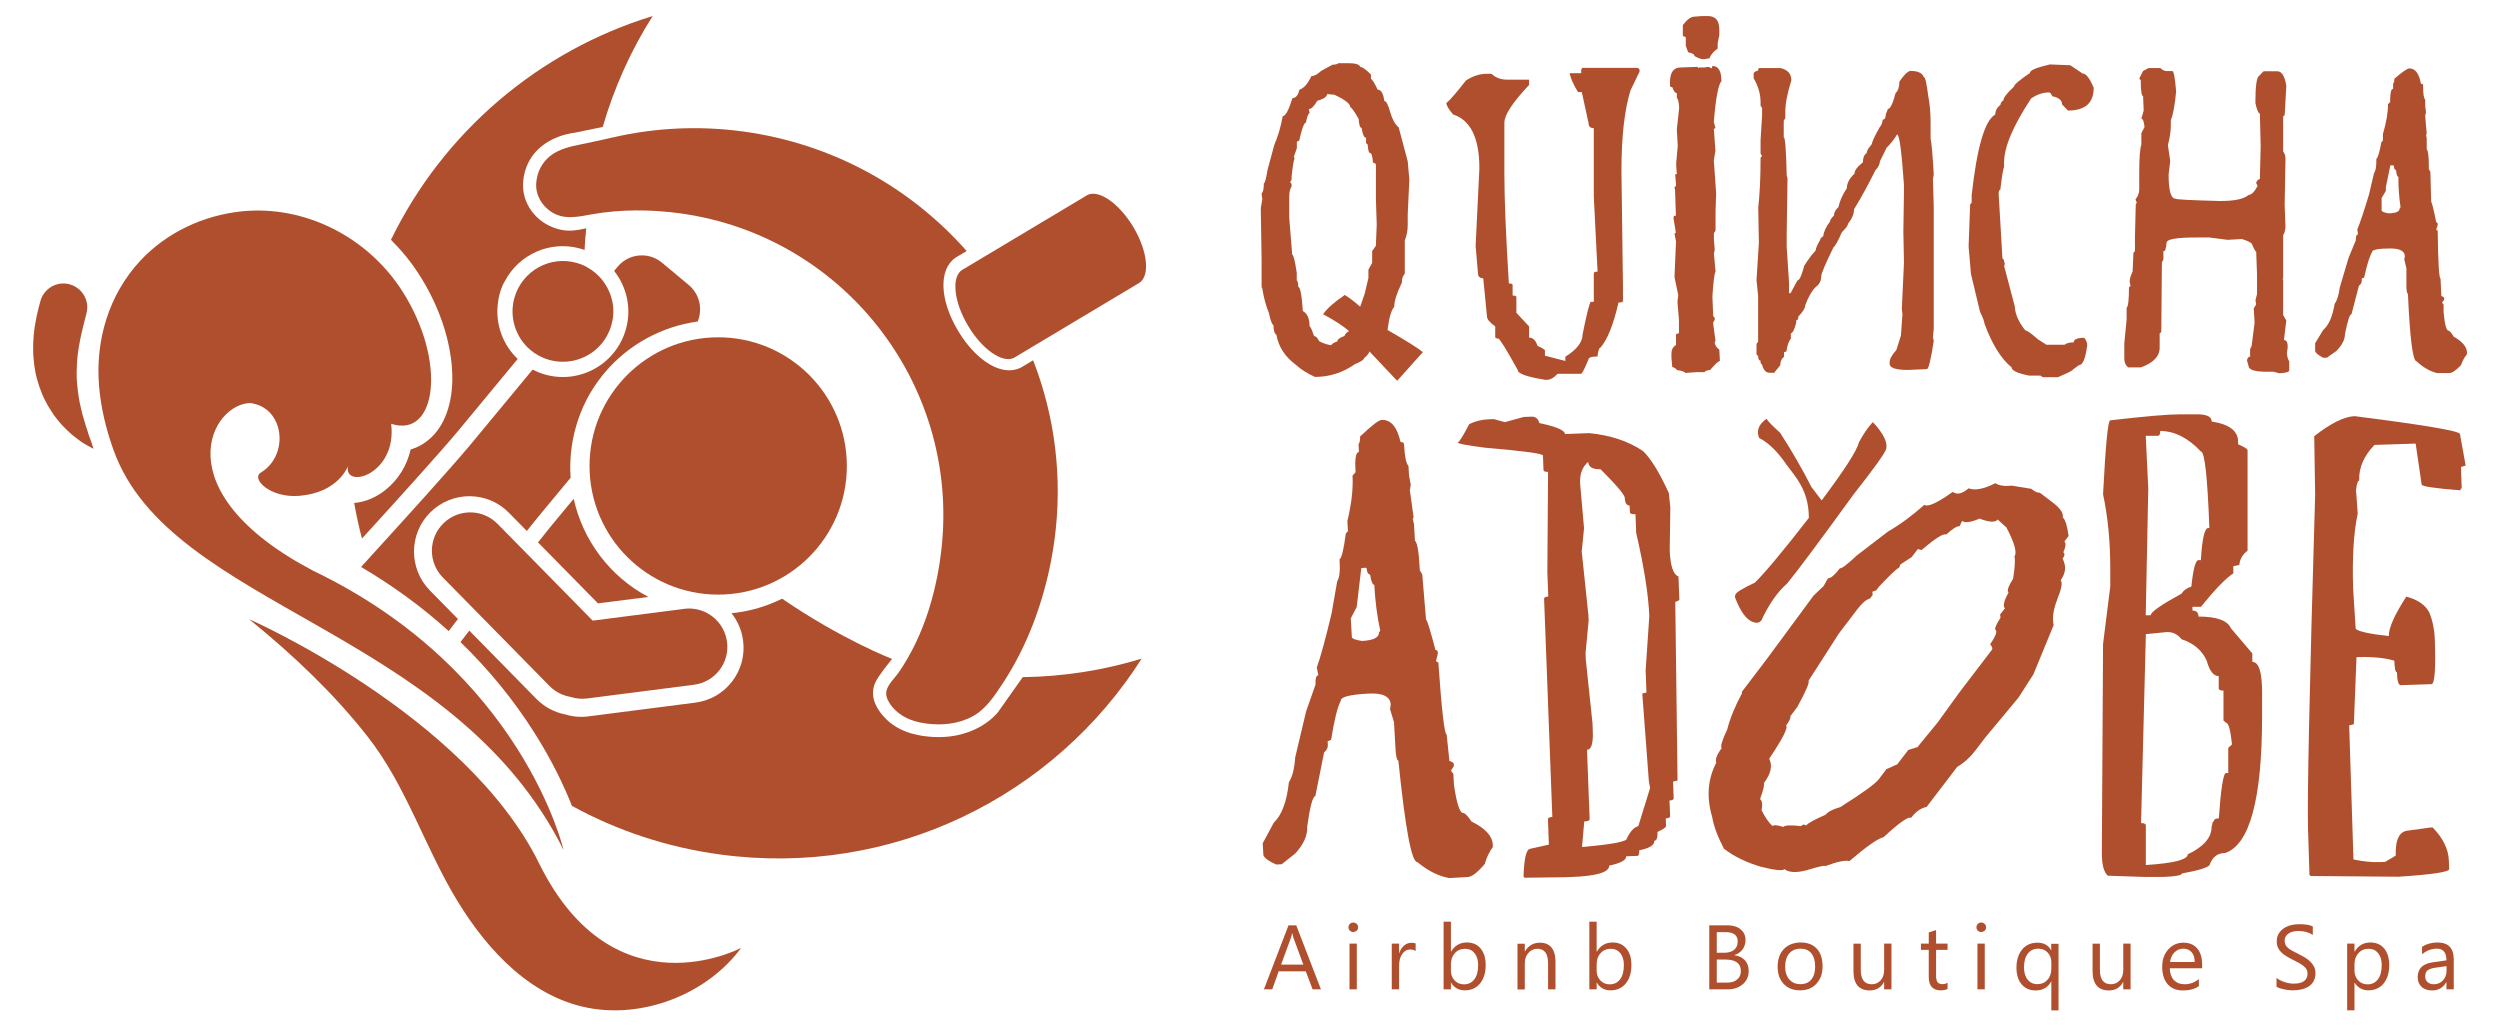 <?xml version="1.0" encoding="utf-8"?>
<!-- Generator: Adobe Illustrator 24.0.0, SVG Export Plug-In . SVG Version: 6.00 Build 0)  -->
<svg version="1.1" id="Capa_1" xmlns="http://www.w3.org/2000/svg" xmlns:xlink="http://www.w3.org/1999/xlink" x="0px" y="0px"
	 viewBox="0 0 246 101" style="enable-background:new 0 0 246 101;" xml:space="preserve">
<style type="text/css">
	.st0{fill:#B04F2E;}
</style>
<g>
	<g>
		<g>
			<path class="st0" d="M111.52,22.34c-1.43-2.38-3.48-3.78-4.6-3.11c-0.03,0.02-0.07,0.04-0.1,0.07l-12.01,7.18
				c-0.04,0.02-0.07,0.03-0.11,0.06c-1.11,0.67-0.86,3.14,0.56,5.52c1.38,2.32,3.37,3.7,4.5,3.16l0,0l0.06-0.04
				c0.01-0.01,0.02-0.01,0.04-0.02c0.01-0.01,0.02-0.02,0.03-0.02l12.14-7.26c0.01-0.01,0.02-0.01,0.04-0.02s0.02-0.02,0.03-0.02
				l0,0l0,0C113.19,27.14,112.93,24.7,111.52,22.34z"/>
			<path class="st0" d="M52.94,53.37l5.9,6l4.96-0.63c-3.8-2.01-6.45-5.58-7.35-9.66c-0.54,0.65-1.02,1.23-1.41,1.7
				C54.49,51.44,53.76,52.33,52.94,53.37z"/>
			<path class="st0" d="M92.55,54.74c-0.03,0.21-0.06,0.43-0.09,0.64c-0.59,3.81-1.83,7.6-4.03,10.79
				c-0.38,0.55-1.08,1.18-1.21,1.85c-0.06,0.3,0.02,0.61,0.15,0.88c0.51,1.04,1.55,1.74,2.63,2.06c0.35,0.1,0.73,0.18,1.17,0.24
				c1.51,0.2,3.1,0.04,4.46-0.67c1.38-0.72,2.23-2.06,3.07-3.33c2.35-3.58,3.89-7.74,4.71-11.93c0.13-0.68,0.24-1.36,0.34-2.05
				c0.85-6.23,0.04-12.3-2.09-17.77l-0.92,0.55c-0.05,0.03-0.1,0.06-0.14,0.09c-0.49,0.29-1.07,0.4-1.69,0.32
				c-1.57-0.21-3.35-1.69-4.64-3.87c-1.83-3.05-1.92-6.08-0.22-7.2c0.03-0.02,0.06-0.04,0.09-0.06c0.02-0.01,0.05-0.03,0.07-0.04
				l0.91-0.54c-5.48-6.21-13.13-10.55-21.98-11.76c-4.41-0.6-8.74-0.36-12.83,0.58c-1.04,0.24-2.08,0.47-3.13,0.68
				c-1.03,0.2-2.17,0.47-3.01,1.12c-0.83,0.65-1.31,1.59-1.4,2.63c-0.11,1.17,0.51,2.27,1.48,2.9c1.27,0.82,2.64,0.48,4.04,0.23
				c2.82-0.5,5.79-0.47,8.62-0.09C83.29,23.23,94.78,38.34,92.55,54.74z"/>
			<path class="st0" d="M92.46,55.38c0.03-0.21,0.06-0.42,0.09-0.64C92.52,54.95,92.49,55.17,92.46,55.38z"/>
			<path class="st0" d="M59.46,27.82c-0.34-0.5-0.78-0.93-1.29-1.28c-0.15-0.1-0.3-0.19-0.46-0.28c-0.07-0.04-0.14-0.07-0.21-0.11
				c-0.23-0.11-0.47-0.2-0.72-0.27c-2.63-0.77-5.38,0.75-6.15,3.38c-0.52,1.8,0.02,3.66,1.26,4.9c0.42,0.42,0.93,0.77,1.5,1.02
				c0.2,0.09,0.4,0.16,0.61,0.22c1.61,0.47,3.26,0.08,4.48-0.88c0.12-0.1,0.24-0.2,0.36-0.32c0.6-0.58,1.06-1.32,1.31-2.18
				C60.59,30.54,60.29,29.01,59.46,27.82z"/>
			<path class="st0" d="M71.54,63.17c-0.15-1.21-0.87-2.21-1.84-2.78c-0.69-0.4-1.52-0.59-2.37-0.48l-0.37,0.05l-8.64,1.11
				l-6.35-6.46l-1.11-1.13l-1.9-1.93c-1.46-1.49-3.85-1.51-5.33-0.05c-1.49,1.46-1.51,3.85-0.05,5.33l2.6,2.64l1.11,1.13l6.78,6.9
				c0.58,0.59,1.3,0.94,2.05,1.07c0.52,0.17,1.08,0.23,1.65,0.16l10.51-1.35C70.35,67.12,71.81,65.23,71.54,63.17z"/>
			<circle class="st0" cx="70.67" cy="45.85" r="12.66"/>
			<path class="st0" d="M100.64,66.63l-0.51,0.72l-1.93,2.73l-0.02,0.02l-0.02,0.02c-0.09,0.12-2.35,2.95-7.16,2.32
				c-0.48-0.06-0.94-0.16-1.36-0.28c-0.99-0.29-1.92-0.82-2.62-1.58c-0.6-0.65-1.12-1.48-1.12-2.39c0-0.96,0.54-1.56,1.05-2.29
				c0.07-0.11,0.83-1.06,0.83-1.06s-4.94-1.9-10.82-5.93c-0.27,0.13-0.54,0.26-0.81,0.37c-1.32,0.56-2.72,0.92-4.17,1.06
				c0.62,0.78,1.01,1.7,1.14,2.7c0.19,1.45-0.2,2.88-1.09,4.03c-0.89,1.15-2.18,1.89-3.62,2.07L57.9,70.49
				c-0.77,0.1-1.53,0.04-2.27-0.19c-1.09-0.21-2.07-0.74-2.85-1.53l-6.6-6.72c-0.3,0.39-0.59,0.77-0.87,1.13
				c2.77,2.68,5.2,5.65,7.23,8.85c1.79,2.81,2.98,5.35,3.74,7.27c4.4,2.41,9.31,4.07,14.58,4.78c16.93,2.3,32.88-5.73,41.48-19.27
				C108.6,65.95,104.67,66.58,100.64,66.63z"/>
			<path class="st0" d="M35.53,55.79c3.13,1.84,6.02,3.95,8.62,6.31c0.3-0.38,0.6-0.78,0.91-1.19L42.3,58.1
				c-2.11-2.15-2.08-5.61,0.07-7.71c2.15-2.11,5.61-2.08,7.71,0.07l1.76,1.79c0.7-0.88,1.32-1.65,1.82-2.24
				c0.64-0.77,1.5-1.81,2.49-3c-0.12-1.67,0.05-3.38,0.54-5.08c0.53-1.84,1.4-3.49,2.52-4.9c0.1-0.13,0.2-0.25,0.3-0.37
				c2.31-2.74,5.59-4.54,9.14-5.02c0.51-1.22,0.2-2.69-0.87-3.59l-2.64-2.2c-1.32-1.1-3.27-0.92-4.37,0.4c0,0-0.12,0.15-0.34,0.41
				c1.25,1.58,1.75,3.72,1.14,5.8c-0.4,1.39-1.24,2.54-2.32,3.35c-0.12,0.09-0.24,0.17-0.36,0.25c-1.52,0.98-3.43,1.33-5.31,0.78
				c-0.41-0.12-0.8-0.28-1.17-0.47c-2.44,2.95-4.81,5.82-6.18,7.46c-2.01,2.4-6.58,7.44-10.02,11.21
				C35.99,55.29,35.76,55.54,35.53,55.79z"/>
			<path class="st0" d="M41.21,26.97c1.71,2.65,2.8,5.53,3.17,8.33c0.39,2.94-0.11,5.47-1.39,7.13c-0.69,0.89-1.58,1.5-2.58,1.8
				c-0.37,1.59-1.22,2.97-2.48,3.98c-0.95,0.76-2.04,1.2-3.08,1.28c0.21,1.18,0.46,2.35,0.77,3.5c3.36-3.68,7.54-8.3,9.42-10.54
				c1.31-1.57,3.56-4.29,5.9-7.13c-1.43-1.36-2.19-3.35-1.96-5.38c0.14-1.43,0.7-2.28,0.7-2.28c1.39-2.65,4.5-4.05,7.49-3.18
				c0.12,0.03,0.24,0.07,0.35,0.11c0.03-0.7,0.09-1.41,0.17-2.13c-0.06,0.01-0.11,0.02-0.17,0.04c-0.61,0.13-1.3,0.27-2.09,0.15
				c-0.21-0.03-0.41-0.08-0.62-0.14c-2.12-0.62-3.52-2.58-3.33-4.66c0.17-1.82,1.13-3.23,2.79-4.09c1.01-0.52,1.97-0.66,2.27-0.7
				l2.15-0.44l0.62-0.13c1.13-3.92,2.8-7.58,4.91-10.91C53.06,4.99,43.64,12.96,38.47,23.6C39.5,24.62,40.43,25.75,41.21,26.97z"/>
			<path class="st0" d="M8.72,42.77c-0.09-0.28-0.17-0.6-0.29-0.91c-0.1-0.33-0.19-0.69-0.31-1.06c-0.1-0.37-0.18-0.76-0.27-1.15
				c-0.07-0.4-0.15-0.79-0.19-1.2c-0.06-0.4-0.07-0.8-0.11-1.2c0-0.4-0.02-0.79,0.01-1.17c0-0.38,0.05-0.76,0.08-1.12
				c0.05-0.37,0.09-0.72,0.16-1.06c0.05-0.33,0.13-0.66,0.19-0.96c0.14-0.6,0.26-1.11,0.36-1.48c0.1-0.37,0.15-0.58,0.15-0.58
				l0.01-0.05c0.33-1.25-0.43-2.53-1.68-2.86c-1.24-0.32-2.51,0.41-2.85,1.65c0,0-0.07,0.24-0.18,0.66
				c-0.11,0.43-0.25,1.05-0.38,1.83c-0.04,0.4-0.12,0.82-0.13,1.28c-0.04,0.46-0.03,0.95-0.02,1.46c0.04,0.51,0.08,1.04,0.18,1.58
				c0.08,0.53,0.24,1.07,0.41,1.59c0.18,0.52,0.38,1.02,0.64,1.49c0.22,0.48,0.54,0.9,0.79,1.32c0.3,0.39,0.59,0.77,0.9,1.09
				c0.32,0.32,0.6,0.61,0.9,0.86c0.3,0.25,0.59,0.45,0.83,0.64c0.25,0.17,0.47,0.3,0.67,0.41c0.38,0.22,0.61,0.33,0.61,0.33
				s-0.07-0.25-0.21-0.66C8.92,43.3,8.82,43.05,8.72,42.77z"/>
			<path class="st0" d="M30.85,56.18c-14.99-7.86-10.01-16.65-6.08-16.52c0,0.01,0,0.01,0,0.02c1.22,0.2,2.04,0.97,2.44,1.94
				c0,0.01,0,0.01,0.01,0.02c0.67,1.62,0.19,3.81-1.55,4.86c-1,0.61,0.92,2.53,3.79,2.29c3.86-0.32,4.77-2.91,4.77-2.91
				c-0.38,2.32,4.87,0.8,4.26-4.18c4.49,1.48,5.52-6.18,1.06-13.11c-3.38-5.25-9.55-8.44-15.8-7.79c-3.76,0.4-7.38,2.09-9.96,4.87
				c-3.1,3.35-4.42,7.83-4.04,12.35c0.18,2.13,0.69,4.22,1.41,6.23c5.55,15.63,33.38,17.5,44.3,39.4
				C55.45,83.65,51.43,66.07,30.85,56.18z"/>
			<path class="st0" d="M72.93,93.27c0,0-12.5,6.66-19.88-8.31C45.82,70.29,24.5,60.92,24.5,60.92c0.09,0.07,0.18,0.15,0.27,0.22
				c4.12,3.36,8.06,7.09,11.35,11.27c3.87,4.9,5.68,11,8.91,16.28c2.99,4.9,7.39,9.65,13.34,10.57
				C63.74,100.08,69.69,97.67,72.93,93.27z"/>
		</g>
	</g>
	<g>
		<g>
			<g>
				<g>
					<path class="st0" d="M173.8,41.23l0.06-0.01c0.02,0.14,0.46,0.6,1.31,1.37c1.19,1.86,2.22,3.64,3.08,5.34l1,1.31
						c2.25-3,3.48-4.91,3.68-5.74c0.44-0.81,0.87-1.44,1.28-1.88l0.01-0.06l0.12,0.03c1,1.09,1.42,1.95,1.26,2.58
						c-0.1,0.4-1.17,1.89-3.2,4.47c-3.47,4.78-5.66,7.71-6.55,8.78c-0.95,0.83-1.8,2.05-2.54,3.65c-0.2,0.18-0.39,0.25-0.57,0.2
						l-0.16-0.04c-0.69-0.17-1.31-1-1.87-2.49l0.05-0.22c0.05-0.22,0.69-0.61,1.92-1.19c1.04-1.02,2.81-3.15,5.31-6.37
						c0-2.7-1.28-3.98-2.19-5.23c-0.86-1.25-1.72-2.11-2.6-2.58c-0.06,0.01-0.12-0.08-0.17-0.26l-0.04-0.22
						C172.93,42.15,173.19,41.67,173.8,41.23z"/>
				</g>
				<g>
					<path class="st0" d="M131.7,6.22h1.04c0.65,0,1.02,0.12,1.12,0.37c0.21,0,0.55,0.25,1.04,0.75v0.44c0.11,0,0.33,0.35,0.66,1.04
						c0.33,0,0.56,0.37,0.66,1.12c0.19,0,0.39,0.39,0.6,1.18c0.21,0.68,0.48,1.15,0.81,1.41l0.89,3.35l0.16,1.78l-0.16,3.4v1.05
						c0,0.56-0.1,1.08-0.29,1.56v3.26c-0.19,0.19-0.29,0.49-0.29,0.89c-0.5,1.03-0.75,1.82-0.75,2.38c-0.29,0.3-0.51,1.07-0.66,2.3
						h0.06c1.84,1.06,2.98,1.78,3.42,2.15l-2.53,2.82l-2.74-2.9c0,0.15-0.17,0.38-0.52,0.68c0,0.14-0.3,0.33-0.89,0.58
						c-1.2,0.84-2.51,1.26-3.94,1.26c-0.8-0.37-1.42-0.76-1.86-1.18c-1.08-0.79-1.72-1.78-1.93-2.96c-0.19-0.12-0.29-0.44-0.29-0.97
						c-0.13,0-0.28-0.39-0.45-1.18c-0.29-0.69-0.51-1.51-0.66-2.46l-0.06-0.06v-2.67l-0.08-5.12l0.15-0.89l-0.06-0.45v-0.15
						c0.14-0.09,0.21-0.4,0.21-0.96c0.1,0,0.22-0.45,0.37-1.34l0.66-2.45c0.36-0.81,0.63-1.75,0.83-2.82c0.27,0,0.59-0.59,0.96-1.78
						c0.33,0,0.56-0.28,0.68-0.83c0.42-0.12,0.82-0.56,1.18-1.33c0.27,0,0.59-0.17,0.97-0.52l1.1-0.6
						C131.4,6.36,131.6,6.31,131.7,6.22z M130.58,9.26c0,0.26-0.32,0.48-0.96,0.66c-0.31,0.54-0.59,0.81-0.83,0.81l0.08,0.37
						c-0.14,0.08-0.26,0.4-0.37,0.97c-0.18,0-0.4,0.59-0.66,1.78l-0.23,0.08v0.66l-0.29,0.81l0.06,0.23
						c-0.09,0.14-0.18,0.73-0.29,1.78v0.29l-0.15,0.23l0.15,0.15v0.29c-0.15,0.18-0.23,0.53-0.23,1.05v1.99l0.29,3.64
						c0.12,0,0.27,0.59,0.45,1.78v0.75c0.1,0.1,0.15,0.32,0.15,0.66c0.19,0,0.35,0.79,0.45,2.37c0.44,0.23,0.66,0.72,0.66,1.49
						c0.1,0.04,0.24,0.37,0.44,0.97c0.17,0,0.35,0.17,0.52,0.52c0.53,0.25,0.93,0.37,1.2,0.37c0-0.11,0.19-0.23,0.58-0.37
						c0-0.19,0.23-0.37,0.68-0.52c0.16-0.3,0.31-0.45,0.44-0.45v-0.06c-0.52-0.46-1.36-1.01-2.53-1.64c0.4-0.57,1.1-1.19,2.09-1.86
						v-0.06c0.44,0.26,0.96,0.65,1.56,1.18l0.44-1.26l0.37-1.56v-0.83l0.37-0.66V24.7l0.37-0.52v-0.15l0.08-1.93l-0.08-2.46v-3.4
						c0-0.13-0.1-0.21-0.29-0.23c-0.04-0.65-0.15-0.97-0.31-0.97c-0.1,0-0.17-0.27-0.21-0.81l-0.16-0.15v-0.52
						c-0.19,0-0.34-0.32-0.44-0.97c-0.15,0-0.25-0.3-0.29-0.89c-0.37-0.66-0.64-1.05-0.83-1.18c0-0.31-0.52-0.71-1.56-1.2
						L130.58,9.26z"/>
					<path class="st0" d="M155.7,6.68h5.48l0.15,0.16v0.21l-0.89,1.85c-0.59,1.91-0.89,4.55-0.89,7.92l0.15,11.4v1.39
						c0,0.11-0.15,0.16-0.44,0.16c-0.5,2.18-1.09,3.66-1.78,4.44c-0.12,0-0.22,0.29-0.29,0.87c-0.59,0-0.89,0.1-0.89,0.31
						c-0.39,0.93-0.63,1.39-0.73,1.39h-2.3c-0.37,0.4-0.73,0.6-1.1,0.6h-0.08c-1.83-0.29-2.74-0.61-2.74-0.96
						c-1.14-2.07-1.79-3.11-1.93-3.11c-0.19,0-0.29-0.05-0.29-0.15v-1.04c-0.54-0.39-0.81-0.71-0.81-0.97l-0.37-3.77
						c-0.35,0-0.52-0.17-0.52-0.52l-0.23-2.66l0.37-7.63c0-2.98-0.86-4.75-2.59-5.31c-0.44-0.52-0.66-0.89-0.66-1.12
						c0.35-0.28,0.99-1.02,1.93-2.22c0.67-0.44,1.36-0.66,2.07-0.66h0.44c0.41,0.39,0.93,0.58,1.56,0.58h2.14v0.52
						c-1.62,1.72-2.43,2.95-2.43,3.71v5.1c0,2.44,0.15,6.02,0.44,10.72c0.25,0,0.37,0.05,0.37,0.15v1.04c0.25,0,0.37,0.05,0.37,0.16
						v1.54l1.25,1.34v1.1c0.38,0,0.65,0.27,0.83,0.81c0.49,0.23,0.73,0.38,0.73,0.45v0.52l2.01,0.52V35.1
						c1.13-0.7,1.7-1.44,1.7-2.22c0.42-2.07,0.69-3.13,0.81-3.18h0.29v-2.82c0-0.1,0.12-0.15,0.37-0.15l-0.37-7.4v-6.72
						c-0.35,0-0.52-0.17-0.52-0.52l-0.66-3.03h-0.37c-0.44-0.71-0.71-1.31-0.81-1.78V7.2h1.12V6.85L155.7,6.68z"/>
					<path class="st0" d="M168.5,6.49c0.59,0,0.89,0.5,0.89,1.49c-0.31,0.35-0.56,1.68-0.75,4.02l0.16,0.6l-0.08,0.06h-0.08
						l0.16,2.15l-0.16,0.97l0.23,3.27l-0.06,1.8v1.85l-0.16,0.23v0.68l0.08,0.96l-0.08,0.37l0.16,1.78
						c-0.12,0.21-0.22,1.03-0.31,2.46l0.08,1.93l0.15,0.16v0.21l-0.15,0.23v0.15l0.23,1.72l-0.08,0.08v0.06
						c0.03,0.26,0.18,0.49,0.45,0.68l0.06,1.12c-0.13,0-0.45,0.3-0.97,0.89c-0.22,0-0.41,0.07-0.58,0.21h-0.75l-1.12,0.08
						c0-0.11-0.28-0.21-0.83-0.29c0-0.09-0.15-0.19-0.44-0.31l-0.08-0.89v-0.44c0-0.36,0.15-0.63,0.45-0.83v-0.97
						c0-0.1,0.08-0.15,0.23-0.15l0.06-0.06v-1.28l-0.15-1.78l0.08-0.66l-0.37-1.78l0.15-3.5l-0.15-0.75l0.06-0.08h0.08l-0.23-1.41
						v-0.15c0-0.1,0.08-0.15,0.23-0.15l-0.08-2.38v-0.08l-0.06-0.37c0.1,0,0.15-0.08,0.15-0.23l-0.08-0.97l0.08-0.06H165l-0.06-0.75
						v-0.37l0.15-1.64L165,12.74l0.23-2.15c-0.03-0.54-0.11-0.86-0.23-0.97V9.16c-0.17,0-0.32-0.19-0.44-0.58
						c-0.15,0-0.23-0.05-0.23-0.16V7.9c0.05-0.84,0.4-1.26,1.04-1.26l1.64-0.06l0.08,0.06v0.08l0.08-0.08h0.52l0.44-0.06l0.31,0.15
						L168.5,6.49z M167.46,1.58h0.6c0.75,0,1.12,0.44,1.12,1.33v0.53l-0.16,0.81v0.52c-0.44,0.33-0.71,0.66-0.81,0.97l-0.52,0.08
						h-0.23c-0.49-0.15-0.73-0.28-0.75-0.37c0-0.11-0.2-0.21-0.6-0.31l-0.23-0.66V3.74c0-0.1-0.07-0.15-0.21-0.15l-0.08-0.08V2.47
						c0.42-0.55,0.79-0.83,1.12-0.83L167.46,1.58z"/>
					<path class="st0" d="M173.13,6.7h2.09c0.7,0.17,1.05,0.57,1.05,1.2c-0.4,1.29-0.6,2.33-0.6,3.14v0.6l-0.15,0.23v1.64
						c0.14,0,0.24,1.25,0.29,3.74l0.08,0.31l-0.08,5.46v1.26l0.23,3.52v1.05h0.15l0.68-1.26c0.18,0,0.38-0.4,0.6-1.2l0.06-0.23
						c0.43-0.68,0.81-1.18,1.13-1.51c0-0.19,0.15-0.54,0.44-1.04c0-0.12,0.1-0.24,0.31-0.37c0.04-0.43,0.26-0.91,0.66-1.43
						c0-0.15,0.13-0.35,0.39-0.6c0-0.29,0.15-0.57,0.44-0.83c0.14-0.64,0.42-1.26,0.83-1.86c0-0.49,0.25-0.96,0.75-1.43
						c0-0.31,0.28-0.69,0.83-1.12c0-0.44,0.12-0.75,0.37-0.91c0-0.21,0.17-0.5,0.52-0.89c0-0.21,0.25-0.76,0.76-1.65
						c0.19-0.22,0.29-0.46,0.29-0.75c0.21,0,0.31-0.17,0.31-0.52l0.21-0.53c0.23,0,0.48-0.52,0.76-1.57
						c0.25-0.22,0.37-0.59,0.37-1.12c0.44-0.64,0.79-0.99,1.04-1.05h0.08c0.7,0,1.13,0.2,1.28,0.6c0.14,0,0.29,0.63,0.44,1.88
						c0.15,0.73,0.23,1.61,0.23,2.62v1.57c0.1,0.41,0.2,1.58,0.31,3.52l-0.08,0.44l0.08,2.77v11.97l-0.08,0.83l0.08,0.37
						c-0.28,1.85-0.51,2.77-0.68,2.77l-1.86,0.08c-1.2,0-1.8-0.2-1.8-0.6v-0.16c0-0.31,0.22-0.71,0.66-1.2l0.45-1.41l0.15-2.11
						l-0.06-0.52l0.21-4.57l-0.06-3.06l0.06-3.89v-0.68c-0.23-3.29-0.45-4.94-0.66-4.94v-0.06c-0.32,0.53-0.68,0.98-1.05,1.34
						l-0.66,1.34c0,0.27-0.15,0.57-0.45,0.89c-0.67,1.36-1.37,2.64-2.09,3.82c0,0.45-0.2,0.93-0.6,1.43c0,0.16-0.2,0.44-0.6,0.83
						c-0.38,0.86-0.65,1.36-0.83,1.49c-0.8,1.64-1.2,2.59-1.2,2.83c0,0.45-0.17,0.8-0.52,1.05c-0.39,0.37-0.74,0.97-1.05,1.8
						c0,0.28-0.23,0.65-0.68,1.12c0,0.25-0.07,0.37-0.21,0.37v0.23c-0.18,0.7-0.36,1.05-0.53,1.05v0.52
						c-0.22,0.28-0.36,0.71-0.44,1.28l-0.23,0.06v0.45c-0.25,0.19-0.37,0.47-0.37,0.83l-0.6,0.75h-0.45c-0.37,0-0.62-0.28-0.75-0.83
						c-0.1,0-0.15-0.12-0.15-0.37c-0.15,0-0.23-0.15-0.23-0.45l-0.16-0.15v-1.05l0.16-0.21v-4.49l-0.16-1.57l0.23-3.6v-0.31
						l-0.06-3.21c0.15-1.31,0.23-2.95,0.23-4.94l0.15-0.15l-0.15-0.23v-1.34l0.15-2.4v-0.75l-0.15-0.23v-0.31
						c0-0.84-0.23-1.64-0.68-2.38V7.22c0-0.1,0.15-0.19,0.45-0.29C172.99,6.78,173.04,6.7,173.13,6.7z"/>
					<path class="st0" d="M201.71,6.34l2.01,0.08l1.2,0.81c0.35,0,0.71,0.47,1.1,1.41c0,1.49-0.84,2.24-2.53,2.24l-0.58-0.6
						c0-0.41-0.32-0.68-0.97-0.81c-0.1-0.23-0.19-0.35-0.29-0.37h-0.08c-0.54,0-1.11,0.19-1.7,0.58c-1.78,2.69-2.67,4.79-2.67,6.32
						v0.45c-0.09,0.14-0.21,0.88-0.37,2.22c-0.11,0-0.16,0.15-0.16,0.45l0.37,6.32c0.09,0,0.16,0.17,0.23,0.52l-0.06,0.23l1.04,3.94
						c0.04,0.79,0.39,1.58,1.04,2.38c0.16,0,0.58,0.3,1.26,0.89l0.81,0.52h1.8c0.17-0.15,0.47-0.23,0.89-0.23
						c0-0.3,0.35-0.45,1.04-0.45c0.19,0.22,0.29,0.46,0.29,0.75c-0.17,1.3-0.44,1.94-0.81,1.94l-0.6,0.44c0,0.09-0.5,0.33-1.49,0.75
						h-1.47l-0.23-0.16h-1.12c-1.14-0.23-1.72-0.5-1.72-0.81c-1.04-0.85-1.93-2.29-2.67-4.31c0-0.17-0.15-0.57-0.44-1.18l-0.89-3.71
						l-0.23-2.69l0.15-4.15l0.15-0.16v-0.73c0.52-4.72,1.29-7.37,2.32-7.95c0-0.36,0.17-0.68,0.52-0.97c0-0.15,0.1-0.3,0.29-0.44
						c0-0.25,0.35-0.7,1.04-1.34c0-0.18,0.52-0.63,1.57-1.34C199.72,6.92,200.38,6.65,201.71,6.34z"/>
					<path class="st0" d="M211.4,6.7h1.18c0.21,0.19,0.4,0.29,0.6,0.29h0.58c0.14,0,0.26,0.67,0.37,2.01
						c-0.12,1.32-0.29,2.26-0.52,2.82v0.52c0,0.59-0.1,1.24-0.29,1.94l0.23,1.56l-0.16,1.33c0,1.59,0.23,2.38,0.68,2.38
						c0,0.08,1.46,0.15,4.37,0.23c1.44,0,2.38-0.2,2.82-0.6c0.28,0,0.58-0.3,0.89-0.89l-0.15-0.29c0.09-0.25,0.21-0.37,0.37-0.37
						l0.08-3.27l-0.08-3.19c-0.15-0.02-0.3-0.37-0.44-1.04c0-1.65,0.12-2.54,0.37-2.67l0.44-0.45h1.34c0.44,0,0.74,0.47,0.89,1.41
						v0.08l-0.16,2.82l-0.15,0.15v3.42c0.15,0.23,0.23,0.45,0.23,0.68l-0.08,4.6l0.08,2.22c-0.05,0.38-0.13,0.63-0.23,0.75v4.23
						l-0.06,0.08l0.06,0.08v3.48l0.31,0.52l-0.23,1.93c0.25,0,0.37,0.23,0.37,0.68l-0.08,0.66c0.04,0.36,0.12,0.6,0.23,0.75v0.89
						c0,0.16-0.32,0.26-0.97,0.29l-0.58-0.15h-0.68c-1.19,0-1.78-0.2-1.78-0.6l-0.15-0.52c0.05-0.25,0.16-0.37,0.31-0.37v-0.75
						l0.15-0.29l0.29-2.3l-0.08-1.41l0.23-0.37l-0.06-0.45l0.15-0.58v-1.94l-0.08-2.22c-0.06,0-0.21-0.27-0.44-0.81
						c-0.16-0.15-0.49-0.3-0.97-0.45l-1.41,0.08l-1.78-0.23h-1.34c-1.92,0-2.88,0.17-2.88,0.52c-0.05,0.54-0.13,0.81-0.23,0.81
						h-0.08v0.83l-0.15,0.29l-0.06,6.84l-0.16,0.15v1.41c0,0.84-0.62,1.49-1.85,1.93h-1.26c-0.25-0.21-0.37-0.5-0.37-0.89v-1.47
						l0.23-2.38v-1.12c0.15-0.12,0.23-0.79,0.23-2.01l0.15-0.15l-0.08-0.44c0-0.26,0.1-0.58,0.29-0.97l0.08-1.85l0.15-0.16v-1.47
						l0.08-3.13L210.2,20h0.08l-0.15-0.37c0.25-0.33,0.37-0.66,0.37-0.97v-1.7c0-1.38,0.07-2.3,0.21-2.75v-1.12l0.31-0.58
						c-0.05-0.55-0.16-0.83-0.31-0.83l0.23-0.81l-0.06-1.41c-0.15,0-0.23-0.52-0.23-1.57l-0.15-0.15l0.37-0.75L211.4,6.7z"/>
					<path class="st0" d="M237.07,6.73c0.52,0,0.87,0.38,1.07,1.15l0.08,0.36c0.14,0,0.21,0.05,0.21,0.15v0.06
						c0,0.77,0.07,1.22,0.21,1.36v0.65l0.08,0.58l-0.08,0.36l0.15,1.78l-0.06,0.08l0.06,0.36v1.07c0.14,0.13,0.21,0.7,0.21,1.72
						v0.23l0.15,0.28l0.08,2.95c0.06,0.01,0.23,0.68,0.5,2.01c0.1,0,0.15,0.07,0.15,0.21l-0.15,0.5l0.06,0.08h0.08
						c0.04,3.15,0.13,4.73,0.28,4.73l0.08,1.72c0.18,0.08,0.28,0.15,0.28,0.21v0.15l-0.21,0.29l0.15,0.21v0.71
						c0.11,1.24,0.28,1.86,0.5,1.86c0.1,0,0.26,0.19,0.5,0.58c0.86,0.49,1.3,1.01,1.3,1.57v0.15c-0.26,0.32-0.45,0.68-0.58,1.07
						c-0.5,0.53-0.88,0.79-1.15,0.79h-1.21c-0.69-0.16-1.36-0.55-2.01-1.15c-0.38,0-0.66-2.22-0.86-6.66
						c-0.09,0-0.14-0.24-0.15-0.73v-1.78l-0.21-0.86l0.06-0.29c0-0.53-0.48-0.79-1.43-0.79c-1.2,0-1.8,0.12-1.8,0.36
						c-0.24,0.4-0.5,1.24-0.78,2.51l-0.23,0.08v0.21c0,0.21-0.09,0.37-0.28,0.5l-0.73,2.8c-0.17,0-0.39,0.66-0.65,1.99
						c0,0.53-0.29,1.08-0.86,1.65l-0.92,0.65h-0.36c-0.46-0.24-0.73-0.45-0.79-0.65v-0.78l0.79-1.3c0.54-0.45,0.92-1.31,1.13-2.58
						c0.24-0.31,0.4-0.84,0.5-1.59l0.87-2.93l0.71-1.72c0-0.39,0.07-0.58,0.21-0.58v-0.06l-0.06-0.44c0.28-0.66,0.66-1.8,1.15-3.43
						l0.49-2.09c0.15-0.22,0.23-0.59,0.23-1.13v-0.29c0.14-0.06,0.31-0.62,0.5-1.65l0.15-0.15v-0.65c0.33-1.1,0.5-2.08,0.5-2.93
						l0.21-0.21V9.89c0-0.77,0.1-1.15,0.29-1.15v-0.5c0.09-0.11,0.13-0.28,0.13-0.5C236.4,7.07,236.88,6.73,237.07,6.73z
						 M235.21,16.27l-0.44,2.14v0.37l-0.42,0.71v1.21c0,0.11,0.22,0.21,0.65,0.29c0.76,0,1.13-0.17,1.13-0.5l0.08-0.08v-0.06
						c-0.14-0.9-0.21-1.88-0.21-2.95c-0.11,0-0.18-0.21-0.23-0.63l-0.06-0.08c-0.09,0-0.14-0.12-0.15-0.36l-0.06-0.06H235.21z"/>
				</g>
				<path class="st0" d="M135.96,41.32c0.78-0.04,1.36,0.51,1.71,1.65l0.15,0.53c0.21-0.01,0.32,0.06,0.33,0.2l0.01,0.1
					c0.07,1.16,0.21,1.84,0.43,2.04l0.06,0.98l0.17,0.87l-0.09,0.55l0.37,2.68l-0.09,0.13l0.13,0.53l0.09,1.62
					c0.22,0.18,0.38,1.04,0.46,2.58l0.02,0.34l0.24,0.4l0.37,4.45c0.1,0.01,0.41,1.01,0.93,2.99c0.15-0.01,0.23,0.09,0.24,0.31
					l-0.18,0.77l0.1,0.12l0.12-0.01c0.33,4.76,0.61,7.14,0.82,7.13l0.27,2.59c0.28,0.1,0.43,0.2,0.43,0.29l0.01,0.22l-0.29,0.46
					l0.24,0.31l0.06,1.08c0.27,1.87,0.58,2.79,0.92,2.77c0.15-0.01,0.42,0.27,0.81,0.84c1.35,0.66,2.05,1.42,2.09,2.27l0.01,0.22
					c-0.36,0.51-0.63,1.07-0.79,1.67c-0.71,0.84-1.26,1.27-1.67,1.3l-1.84,0.1c-1.06-0.19-2.1-0.71-3.13-1.57
					c-0.57,0.03-1.19-3.3-1.87-9.99c-0.13,0.01-0.23-0.36-0.28-1.09l-0.15-2.69l-0.39-1.28l0.07-0.45c-0.05-0.8-0.79-1.16-2.22-1.08
					c-1.81,0.1-2.71,0.33-2.69,0.69c-0.33,0.62-0.65,1.91-0.96,3.86l-0.34,0.14l0.02,0.32c0.02,0.31-0.11,0.57-0.37,0.78l-0.86,4.3
					c-0.26,0.01-0.53,1.04-0.81,3.07c0.05,0.8-0.34,1.66-1.16,2.57l-1.34,1.06l-0.54,0.03c-0.72-0.32-1.14-0.62-1.26-0.91
					l-0.07-1.18l1.09-2.03c0.78-0.73,1.28-2.06,1.49-3.99c0.33-0.49,0.54-1.31,0.62-2.44l1.07-4.51l0.93-2.66
					c-0.03-0.59,0.06-0.89,0.27-0.9l-0.01-0.1l-0.14-0.66c0.37-1.02,0.85-2.78,1.45-5.29l0.56-3.2c0.21-0.34,0.29-0.92,0.25-1.73
					l-0.02-0.44c0.21-0.11,0.41-0.96,0.62-2.54l0.21-0.23l-0.06-0.98c0.41-1.69,0.58-3.19,0.51-4.48l0.3-0.34l-0.01-0.22
					c-0.07-1.16,0.05-1.75,0.34-1.76l-0.04-0.76c0.12-0.17,0.17-0.43,0.15-0.77C134.97,41.88,135.66,41.33,135.96,41.32z
					 M133.95,55.9l-0.45,3.83l-0.58,1.11l0.1,1.84c0.01,0.16,0.34,0.29,1,0.39c1.14-0.06,1.7-0.35,1.67-0.86l0.12-0.13l-0.01-0.1
					c-0.29-1.34-0.48-2.82-0.57-4.44c-0.16,0.01-0.3-0.3-0.4-0.94l-0.1-0.12c-0.13,0.01-0.21-0.17-0.25-0.53l-0.1-0.09L133.95,55.9z
					"/>
				<path class="st0" d="M146.45,41.26l0.54-0.02l1.09,0.3l1.85-0.51l0.76-0.03c0.41-0.02,0.67,0.2,0.78,0.63
					c1.67,0.35,2.51,0.71,2.52,1.08l2.38-0.09c2.09,0.2,3.85,0.79,5.3,1.76c0.76,0.72,1.61,2.1,2.54,4.13l0.15,1.42l-0.06,4.22
					c0.06,1.52,0.34,2.38,0.86,2.57l0.09,2.28l-0.09,0.1l-0.31,0.13l0,0.1l0.22,17.47l-0.44,0.11l0.06,1.62
					c0.01,0.15-0.13,0.23-0.41,0.24l0.06,1.52c0.01,0.15-0.14,0.23-0.43,0.24l0.03,0.76c0,0.11-0.27,0.31-0.84,0.57
					c0.02,0.57-0.08,0.86-0.31,0.87c0.02,0.43-0.48,0.74-1.49,0.94c0.01,0.36-0.04,0.54-0.18,0.55l-1.1,0.04
					c0.01,0.38-0.55,0.68-1.68,0.92c0.02,0.65-1.23,1.03-3.76,1.12l-0.54,0.02l-4.02,0.05l-0.1-0.12l0-0.1
					c0.06-1.74,0.28-2.61,0.66-2.63l1.83-0.41l-0.09-2.48c-0.01-0.15,0.14-0.23,0.43-0.24l-0.81-21.45
					c-0.01-0.15,0.13-0.23,0.41-0.24l-0.09-2.38l0.07-9.89c-0.29,0.01-0.44-0.05-0.45-0.18l-0.05-1.42
					c-0.01-0.2-1.89-0.45-5.65-0.77c-1.82-0.23-2.74-0.4-2.74-0.53c0.13,0,0.51-0.6,1.13-1.79
					C145.11,41.46,145.75,41.29,146.45,41.26z M155.48,47.55l0.39,4.43l-0.23,2.29l0.66,6.26l0.02,0.56l-0.3,3.15l0.02,0.64
					l0.66,6.28l0.03,0.76c0.05,1.23-0.14,1.85-0.57,1.86l0.26,6.81c0.01,0.15-0.17,0.23-0.53,0.24l-0.22,2.51l0.1,0
					c2.89-0.26,4.32-0.53,4.31-0.83c0.33-0.7,0.71-1.11,1.13-1.22l1.16-3.75l-0.12-0.63l-0.65-8.66l0.41-0.11l-0.08-2.18l0.36-5.32
					c-0.08-2.09-0.51-4.82-1.29-8.2l-0.07-1.84c-0.36,0.01-0.54-0.05-0.55-0.2l-0.03-0.66c-0.29,0.01-0.45-0.24-0.47-0.74
					c-0.01-0.31-0.81-1.25-2.39-2.83c-0.78,0.03-1.19-0.21-1.21-0.72C155.71,45.92,155.44,46.62,155.48,47.55z"/>
				<path class="st0" d="M200.72,48.48l1.25,0.95c0.77,0.59,1.1,1.08,1,1.48c0.25,0.19,0.44,0.8,0.58,1.83l-0.42,0.55
					c0.18,0.14,0.15,0.49-0.1,1.06c0.17,0.13,0.14,0.34-0.07,0.62c0.38,0.74,0.31,1.45-0.2,2.13c0.22,0.17,0.1,0.83-0.36,1.97
					c-0.37,0.99-0.47,1.81-0.32,2.44l-1.99,4.84l-1.46,2.28l-3.31,3.98l-0.95,1.25c-0.52,0.68-1.11,1.21-1.78,1.6l-3.01,3.94
					c-0.56,0.11-1.07,0.47-1.53,1.08c-0.23-0.18-1.14,0.45-2.7,1.89c-0.59,0.15-1.71,0.94-3.37,2.36c-0.43-0.1-1.22,0.06-2.35,0.49
					c-0.1-0.08-0.72,0.06-1.85,0.41c-1.03,0.27-1.76,0.23-2.2-0.11c-0.15,0.2-0.93,0.11-2.34-0.24c-1.41-0.42-2.61-1-3.6-1.76
					c-0.62-1.18-1.01-2.22-1.16-3.13c-0.58-1.94-0.44-3.72,0.4-5.34c-0.12-0.32,0.06-0.8,0.54-1.44c-0.16-0.12,0.02-0.73,0.54-1.84
					c0.28-1.1,0.77-2.28,1.45-3.55l0-0.16l2.45-3.22l4.6-6.24l0.99-0.94l0.32-0.59l0.13-0.18c0.25,0.02,0.63-0.3,1.15-0.98
					c0.12,0.09,0.67-0.33,1.67-1.26l3.06-2.35c1.16-0.66,2.35-1.54,3.58-2.63c0.32,0.25,1.25-0.17,2.79-1.27
					c0.4,0.31,0.92,0.19,1.56-0.35c0.62,0.24,1.5,0.07,2.64-0.51c0.31,0.24,0.85,0.32,1.63,0.25l1.9,0.31
					C200.22,48.38,200.51,48.51,200.72,48.48z M196.57,51.12c-0.24,0.31-0.83,0.28-1.78-0.09c-0.86,0.37-1.43,0.45-1.72,0.23
					l-0.24,0.52c-0.24-0.04-0.69,0.24-1.34,0.83c-0.22-0.17-1.03,0.34-2.42,1.52l-0.35-0.11l-0.61,0.8L187,55.54l-0.12,0.31
					c-0.23,0.09-0.9,0.72-1.99,1.88l-0.28,0.37l-0.37,0.12l0.03,0.33L184,58.9c-0.35,0.08-0.76,0.43-1.23,1.04l-1.84,2.42
					l-2.98,4.64c0.14,0.11-0.22,0.96-1.09,2.56l-0.68,0.9c0.03,0.21-0.12,0.52-0.43,0.93c0.23,0.18-0.32,1.27-1.66,3.27
					c0.35,0.68,0.17,1.48-0.53,2.4c0.08,0.14-0.04,0.67-0.37,1.57c0.21,0.16,0.26,0.53,0.15,1.1c0.4,0.78,0.76,1.29,1.1,1.55
					c0.1-0.13,0.45-0.1,1.04,0.09c0.13-0.17,0.71-0.2,1.76-0.08c0.14-0.18,0.3-0.2,0.48-0.06c0.18-0.23,0.82-0.59,1.92-1.06
					c0.22-0.29,0.7-0.54,1.44-0.75c2.17-1.37,3.44-2.28,3.8-2.75l0.74-0.98l1.07-0.48l1.09-1.42l0.92-0.28l0.13-0.18l1.85-2.26
					l2.17-3l3.14-4.11c0.11-0.14,0.05-0.33-0.16-0.56c0.55-0.8,0.72-1.27,0.53-1.42c-0.12-0.09,0.04-0.49,0.49-1.2l-0.04-0.31
					l0.48-0.62c-0.23-0.18-0.12-0.7,0.35-1.55c-0.18-0.14-0.03-0.59,0.45-1.36c0.18-1.12,0.22-1.85,0.13-2.19
					c0.28-0.36,0.02-1.31-0.79-2.85L196.57,51.12z"/>
				<path class="st0" d="M214.46,40.77h1.77c0.93,0,1.4,0.24,1.4,0.71c1.73,0.26,2.6,0.92,2.6,1.99v0.25
					c0.62,0.26,0.93,0.46,0.93,0.59v9.88c-0.49,0.36-0.76,0.83-0.81,1.4l-0.59,0.12v0.71c-0.7,0.44-1.77,1.54-3.19,3.29h-0.83v0.37
					c0.39,0,0.59,0.2,0.59,0.59c1.78,0,2.85,0.38,3.19,1.15l2.11,2.48v0.83c0.64,0,0.96,1.01,0.96,3.04v2.26
					c0,8.21-1.22,12.71-3.65,13.51c-0.74,0-1.24,0.39-1.52,1.18c-0.2,0.26-1.1,0.54-2.72,0.83c0,0.18-0.59,0.29-1.77,0.34h-1.99
					l-3.53-0.12c-0.39-0.34-0.59-1.09-0.59-2.23l0.12-20.58l0.71-5.64v-1.77c0-2.68-0.24-5.12-0.71-7.31
					c0.25-4.86,0.48-7.28,0.71-7.28C211.09,40.96,213.37,40.77,214.46,40.77z M211.15,62.4v0.12l-0.47,18.47
					c0.31,0,0.47,0.08,0.47,0.25v3.88c2.75-0.18,4.12-0.53,4.12-1.05c1.57-0.75,2.35-1.65,2.35-2.7l0.12-0.49l0.12-0.1
					c0-0.16,0.16-0.25,0.47-0.25c0.21-2.98,0.45-4.46,0.71-4.46h0.22v-2.48l0.37-0.34c-0.15-1.42-0.34-2.13-0.59-2.13l-0.25-0.22
					v-2.94c-0.31,0-0.47-0.08-0.47-0.25v-1.18c-0.51,0-0.9-0.51-1.18-1.52c-0.47-1.03-1.3-1.73-2.48-2.11
					c-0.36-0.47-0.83-0.71-1.4-0.71L211.15,62.4z M212.57,42.41c0,0.31-0.08,0.47-0.25,0.47h-1.18l0.25,5.18l-0.25,12.48h0.49
					c0-0.31,1.01-1.02,3.04-2.13c0.2-0.33,0.52-0.56,0.96-0.69c0.18-1.73,0.41-2.6,0.69-2.6h0.25v-0.12
					c0.13-2.03,0.37-3.04,0.71-3.04h0.12c-0.18-5.02-0.46-7.53-0.83-7.53C215.3,43.08,213.96,42.41,212.57,42.41z"/>
				<path class="st0" d="M231.7,40.95c6.9,0.88,10.35,1.46,10.36,1.76l0.56,3.1l-0.46,0.14l0.07,2.08l-0.12,0.1l0,0.12
					c-2.54-0.2-3.82-0.39-3.82-0.57l-0.59-4.03l-4.05,0.13c-1.05,1.08-1.55,2.25-1.51,3.51c-0.13,0-0.24,0.32-0.31,0.94l0.17,2.3
					c-0.4,1.85-0.55,4.32-0.45,7.43l0.25,3.92c0.3,0.27,1.39,0.5,3.26,0.71c-0.02-0.78,0.55-2.08,1.72-3.88
					c1.12,0.29,1.87,0.81,2.26,1.55c0.34,0.82,0.52,1.75,0.55,2.78c0.09,2.84-0.02,4.27-0.33,4.28l-3.02,0.1
					c-0.23,0.01-0.36-0.41-0.38-1.26c-0.15,0-0.23-0.38-0.26-1.15c-0.93-0.28-2.16-0.4-3.72-0.35l-0.26,6.61l-0.46,0.11l0.42,13.19
					c0.97,0.2,1.83,0.29,2.56,0.26l0.56-0.02l1.04-0.62c-0.05-1.62,0.38-2.44,1.3-2.47l2.08-0.29l0.25-0.01
					c1.03,1.05,1.56,2.14,1.6,3.29l0.03,0.81c0.01,0.28-1.64,0.53-4.96,0.75l-8.66-0.07l-0.13-0.12l-0.14-4.51
					c-0.09-2.89,0.14-13.85,0.7-32.86l-0.09-5.79C229.36,41.64,230.69,40.98,231.7,40.95z"/>
			</g>
			<g>
				<path class="st0" d="M129.98,97.35h-0.82l-0.67-1.77h-2.67l-0.63,1.77h-0.82l2.42-6.3h0.76L129.98,97.35z M128.25,94.92
					l-0.99-2.68c-0.03-0.09-0.06-0.23-0.1-0.42h-0.02c-0.03,0.18-0.06,0.32-0.1,0.42l-0.98,2.68H128.25z"/>
				<path class="st0" d="M133.16,91.71c-0.13,0-0.24-0.04-0.33-0.13c-0.09-0.09-0.14-0.2-0.14-0.33c0-0.13,0.05-0.25,0.14-0.34
					c0.09-0.09,0.2-0.13,0.33-0.13c0.13,0,0.24,0.04,0.34,0.13c0.09,0.09,0.14,0.2,0.14,0.34c0,0.13-0.05,0.24-0.14,0.33
					C133.4,91.66,133.29,91.71,133.16,91.71z M133.51,97.35h-0.72v-4.5h0.72V97.35z"/>
				<path class="st0" d="M139.29,93.58c-0.13-0.1-0.31-0.15-0.54-0.15c-0.31,0-0.56,0.15-0.77,0.44c-0.21,0.29-0.31,0.69-0.31,1.19
					v2.29h-0.72v-4.5h0.72v0.93h0.02c0.1-0.32,0.26-0.56,0.47-0.74c0.21-0.18,0.45-0.27,0.71-0.27c0.19,0,0.33,0.02,0.43,0.06V93.58
					z"/>
				<path class="st0" d="M142.79,96.7h-0.02v0.65h-0.72v-6.66h0.72v2.95h0.02c0.35-0.6,0.87-0.9,1.55-0.9c0.58,0,1.03,0.2,1.36,0.6
					c0.33,0.4,0.49,0.94,0.49,1.62c0,0.75-0.18,1.35-0.55,1.81c-0.37,0.45-0.87,0.68-1.5,0.68C143.54,97.45,143.09,97.2,142.79,96.7
					z M142.77,94.89v0.63c0,0.37,0.12,0.69,0.36,0.95c0.24,0.26,0.55,0.39,0.92,0.39c0.44,0,0.78-0.17,1.03-0.5
					c0.25-0.33,0.37-0.8,0.37-1.39c0-0.5-0.12-0.89-0.35-1.18c-0.23-0.28-0.54-0.43-0.94-0.43c-0.42,0-0.76,0.15-1.01,0.44
					C142.9,94.08,142.77,94.45,142.77,94.89z"/>
				<path class="st0" d="M153.05,97.35h-0.72v-2.56c0-0.95-0.35-1.43-1.05-1.43c-0.36,0-0.66,0.14-0.89,0.41
					c-0.24,0.27-0.35,0.61-0.35,1.03v2.56h-0.72v-4.5h0.72v0.75h0.02c0.34-0.57,0.83-0.85,1.48-0.85c0.49,0,0.87,0.16,1.13,0.48
					c0.26,0.32,0.39,0.78,0.39,1.38V97.35z"/>
				<path class="st0" d="M157.13,96.7h-0.02v0.65h-0.72v-6.66h0.72v2.95h0.02c0.35-0.6,0.87-0.9,1.55-0.9c0.58,0,1.03,0.2,1.36,0.6
					c0.33,0.4,0.49,0.94,0.49,1.62c0,0.75-0.18,1.35-0.55,1.81c-0.37,0.45-0.87,0.68-1.5,0.68C157.88,97.45,157.43,97.2,157.13,96.7
					z M157.11,94.89v0.63c0,0.37,0.12,0.69,0.36,0.95c0.24,0.26,0.55,0.39,0.92,0.39c0.44,0,0.78-0.17,1.03-0.5
					c0.25-0.33,0.37-0.8,0.37-1.39c0-0.5-0.12-0.89-0.35-1.18c-0.23-0.28-0.54-0.43-0.94-0.43c-0.42,0-0.76,0.15-1.01,0.44
					C157.23,94.08,157.11,94.45,157.11,94.89z"/>
				<path class="st0" d="M168.19,97.35v-6.3h1.79c0.54,0,0.98,0.13,1.3,0.4c0.32,0.27,0.48,0.61,0.48,1.04
					c0,0.36-0.1,0.67-0.29,0.93c-0.19,0.26-0.46,0.45-0.8,0.56V94c0.43,0.05,0.76,0.21,1.02,0.48c0.25,0.27,0.38,0.62,0.38,1.06
					c0,0.54-0.19,0.97-0.58,1.31c-0.39,0.33-0.87,0.5-1.46,0.5H168.19z M168.93,91.72v2.03h0.76c0.4,0,0.72-0.1,0.95-0.29
					c0.23-0.19,0.35-0.47,0.35-0.82c0-0.61-0.4-0.92-1.21-0.92H168.93z M168.93,94.42v2.27h1c0.43,0,0.77-0.1,1.01-0.31
					c0.24-0.2,0.36-0.49,0.36-0.84c0-0.74-0.51-1.12-1.52-1.12H168.93z"/>
				<path class="st0" d="M177.11,97.45c-0.66,0-1.2-0.21-1.59-0.63c-0.4-0.42-0.6-0.98-0.6-1.67c0-0.76,0.21-1.35,0.62-1.77
					c0.41-0.42,0.97-0.64,1.67-0.64c0.67,0,1.19,0.21,1.57,0.62c0.38,0.41,0.56,0.99,0.56,1.72c0,0.72-0.2,1.29-0.61,1.72
					C178.34,97.24,177.79,97.45,177.11,97.45z M177.16,93.35c-0.46,0-0.83,0.16-1.1,0.47c-0.27,0.32-0.4,0.75-0.4,1.3
					c0,0.53,0.14,0.95,0.41,1.26s0.64,0.46,1.09,0.46c0.47,0,0.82-0.15,1.07-0.45c0.25-0.3,0.38-0.73,0.38-1.29
					c0-0.56-0.13-1-0.38-1.3C177.99,93.5,177.63,93.35,177.16,93.35z"/>
				<path class="st0" d="M186.12,97.35h-0.72v-0.71h-0.02c-0.3,0.54-0.76,0.82-1.39,0.82c-1.07,0-1.61-0.64-1.61-1.91v-2.69h0.72
					v2.57c0,0.95,0.36,1.42,1.09,1.42c0.35,0,0.64-0.13,0.87-0.39c0.23-0.26,0.34-0.6,0.34-1.02v-2.59h0.72V97.35z"/>
				<path class="st0" d="M191.64,97.31c-0.17,0.09-0.39,0.14-0.67,0.14c-0.79,0-1.18-0.44-1.18-1.32v-2.66h-0.77v-0.62h0.77v-1.1
					l0.72-0.23v1.33h1.13v0.62h-1.13V96c0,0.3,0.05,0.52,0.15,0.65c0.1,0.13,0.27,0.19,0.51,0.19c0.18,0,0.34-0.05,0.47-0.15V97.31z
					"/>
				<path class="st0" d="M194.95,91.71c-0.13,0-0.24-0.04-0.33-0.13c-0.09-0.09-0.14-0.2-0.14-0.33c0-0.13,0.05-0.25,0.14-0.34
					c0.09-0.09,0.2-0.13,0.33-0.13c0.13,0,0.24,0.04,0.34,0.13c0.09,0.09,0.14,0.2,0.14,0.34c0,0.13-0.05,0.24-0.14,0.33
					C195.19,91.66,195.08,91.71,194.95,91.71z M195.3,97.35h-0.72v-4.5h0.72V97.35z"/>
				<path class="st0" d="M202.57,99.42h-0.72v-2.84h-0.02c-0.31,0.59-0.83,0.88-1.54,0.88c-0.56,0-1.02-0.2-1.36-0.6
					c-0.34-0.4-0.51-0.95-0.51-1.64c0-0.75,0.19-1.34,0.56-1.79c0.37-0.45,0.88-0.67,1.51-0.67c0.61,0,1.06,0.24,1.33,0.73h0.02
					v-0.62h0.72V99.42z M201.85,95.32v-0.65c0-0.37-0.12-0.68-0.36-0.94c-0.24-0.25-0.55-0.38-0.92-0.38
					c-0.43,0-0.78,0.16-1.03,0.48c-0.25,0.32-0.38,0.77-0.38,1.35c0,0.52,0.12,0.92,0.36,1.22c0.24,0.29,0.56,0.44,0.94,0.44
					c0.42,0,0.76-0.14,1.01-0.43C201.73,96.13,201.85,95.76,201.85,95.32z"/>
				<path class="st0" d="M209.65,97.35h-0.72v-0.71h-0.02c-0.3,0.54-0.76,0.82-1.39,0.82c-1.07,0-1.61-0.64-1.61-1.91v-2.69h0.72
					v2.57c0,0.95,0.36,1.42,1.09,1.42c0.35,0,0.64-0.13,0.87-0.39c0.23-0.26,0.34-0.6,0.34-1.02v-2.59h0.72V97.35z"/>
				<path class="st0" d="M216.69,95.28h-3.18c0.01,0.5,0.15,0.89,0.4,1.16c0.26,0.27,0.61,0.41,1.06,0.41c0.51,0,0.97-0.17,1.4-0.5
					v0.68c-0.4,0.29-0.92,0.43-1.57,0.43c-0.64,0-1.13-0.2-1.5-0.61c-0.36-0.41-0.54-0.98-0.54-1.72c0-0.7,0.2-1.27,0.6-1.71
					c0.4-0.44,0.89-0.66,1.48-0.66c0.59,0,1.04,0.19,1.37,0.57c0.32,0.38,0.48,0.91,0.48,1.59V95.28z M215.96,94.67
					c0-0.42-0.1-0.74-0.3-0.97c-0.2-0.23-0.47-0.35-0.82-0.35c-0.34,0-0.63,0.12-0.87,0.36c-0.24,0.24-0.38,0.56-0.44,0.95H215.96z"
					/>
				<path class="st0" d="M224.01,97.09v-0.87c0.1,0.09,0.22,0.17,0.36,0.24c0.14,0.07,0.29,0.13,0.44,0.18
					c0.15,0.05,0.31,0.09,0.46,0.11c0.16,0.03,0.3,0.04,0.43,0.04c0.45,0,0.79-0.08,1.02-0.25c0.22-0.17,0.34-0.41,0.34-0.73
					c0-0.17-0.04-0.32-0.11-0.44c-0.07-0.13-0.18-0.24-0.31-0.34c-0.13-0.1-0.29-0.2-0.47-0.3c-0.18-0.1-0.37-0.2-0.58-0.3
					c-0.22-0.11-0.42-0.22-0.61-0.34c-0.19-0.11-0.36-0.24-0.5-0.38c-0.14-0.14-0.25-0.29-0.33-0.47c-0.08-0.17-0.12-0.38-0.12-0.61
					c0-0.29,0.06-0.54,0.19-0.75c0.13-0.21,0.29-0.39,0.5-0.53c0.2-0.14,0.44-0.24,0.7-0.31c0.26-0.07,0.53-0.1,0.8-0.1
					c0.62,0,1.07,0.07,1.36,0.22V92c-0.37-0.26-0.85-0.39-1.43-0.39c-0.16,0-0.32,0.02-0.48,0.05s-0.3,0.09-0.43,0.17
					c-0.13,0.08-0.23,0.17-0.31,0.29s-0.12,0.27-0.12,0.44c0,0.16,0.03,0.3,0.09,0.42c0.06,0.12,0.15,0.22,0.27,0.32
					c0.12,0.1,0.26,0.19,0.43,0.28c0.17,0.09,0.36,0.19,0.58,0.3c0.23,0.11,0.44,0.23,0.64,0.35c0.2,0.12,0.38,0.26,0.53,0.41
					c0.15,0.15,0.27,0.31,0.36,0.5c0.09,0.18,0.13,0.39,0.13,0.62c0,0.31-0.06,0.57-0.18,0.79c-0.12,0.22-0.29,0.39-0.49,0.52
					c-0.21,0.13-0.44,0.23-0.71,0.29c-0.27,0.06-0.55,0.09-0.85,0.09c-0.1,0-0.22-0.01-0.37-0.02c-0.15-0.02-0.3-0.04-0.45-0.07
					c-0.15-0.03-0.3-0.07-0.43-0.11C224.2,97.2,224.09,97.15,224.01,97.09z"/>
				<path class="st0" d="M231.7,96.7h-0.02v2.72h-0.72v-6.57h0.72v0.79h0.02c0.35-0.6,0.87-0.9,1.55-0.9c0.58,0,1.03,0.2,1.36,0.6
					c0.32,0.4,0.49,0.94,0.49,1.62c0,0.75-0.18,1.35-0.55,1.81c-0.37,0.45-0.87,0.68-1.5,0.68C232.47,97.45,232.02,97.2,231.7,96.7z
					 M231.68,94.89v0.63c0,0.37,0.12,0.69,0.36,0.95c0.24,0.26,0.55,0.39,0.92,0.39c0.44,0,0.78-0.17,1.03-0.5
					c0.25-0.33,0.37-0.8,0.37-1.39c0-0.5-0.12-0.89-0.35-1.18c-0.23-0.28-0.54-0.43-0.94-0.43c-0.42,0-0.76,0.15-1.01,0.44
					C231.81,94.08,231.68,94.45,231.68,94.89z"/>
				<path class="st0" d="M241.45,97.35h-0.72v-0.7h-0.02c-0.31,0.54-0.77,0.81-1.38,0.81c-0.45,0-0.8-0.12-1.05-0.36
					c-0.25-0.24-0.38-0.55-0.38-0.94c0-0.84,0.49-1.33,1.48-1.47l1.35-0.19c0-0.76-0.31-1.15-0.93-1.15c-0.54,0-1.03,0.18-1.47,0.55
					v-0.74c0.44-0.28,0.95-0.42,1.53-0.42c1.06,0,1.59,0.56,1.59,1.68V97.35z M240.73,95.07l-1.08,0.15
					c-0.33,0.05-0.59,0.13-0.76,0.25c-0.17,0.12-0.25,0.33-0.25,0.63c0,0.22,0.08,0.4,0.23,0.54c0.16,0.14,0.37,0.21,0.63,0.21
					c0.36,0,0.65-0.13,0.89-0.38c0.23-0.25,0.35-0.57,0.35-0.95V95.07z"/>
			</g>
		</g>
	</g>
</g>
</svg>

